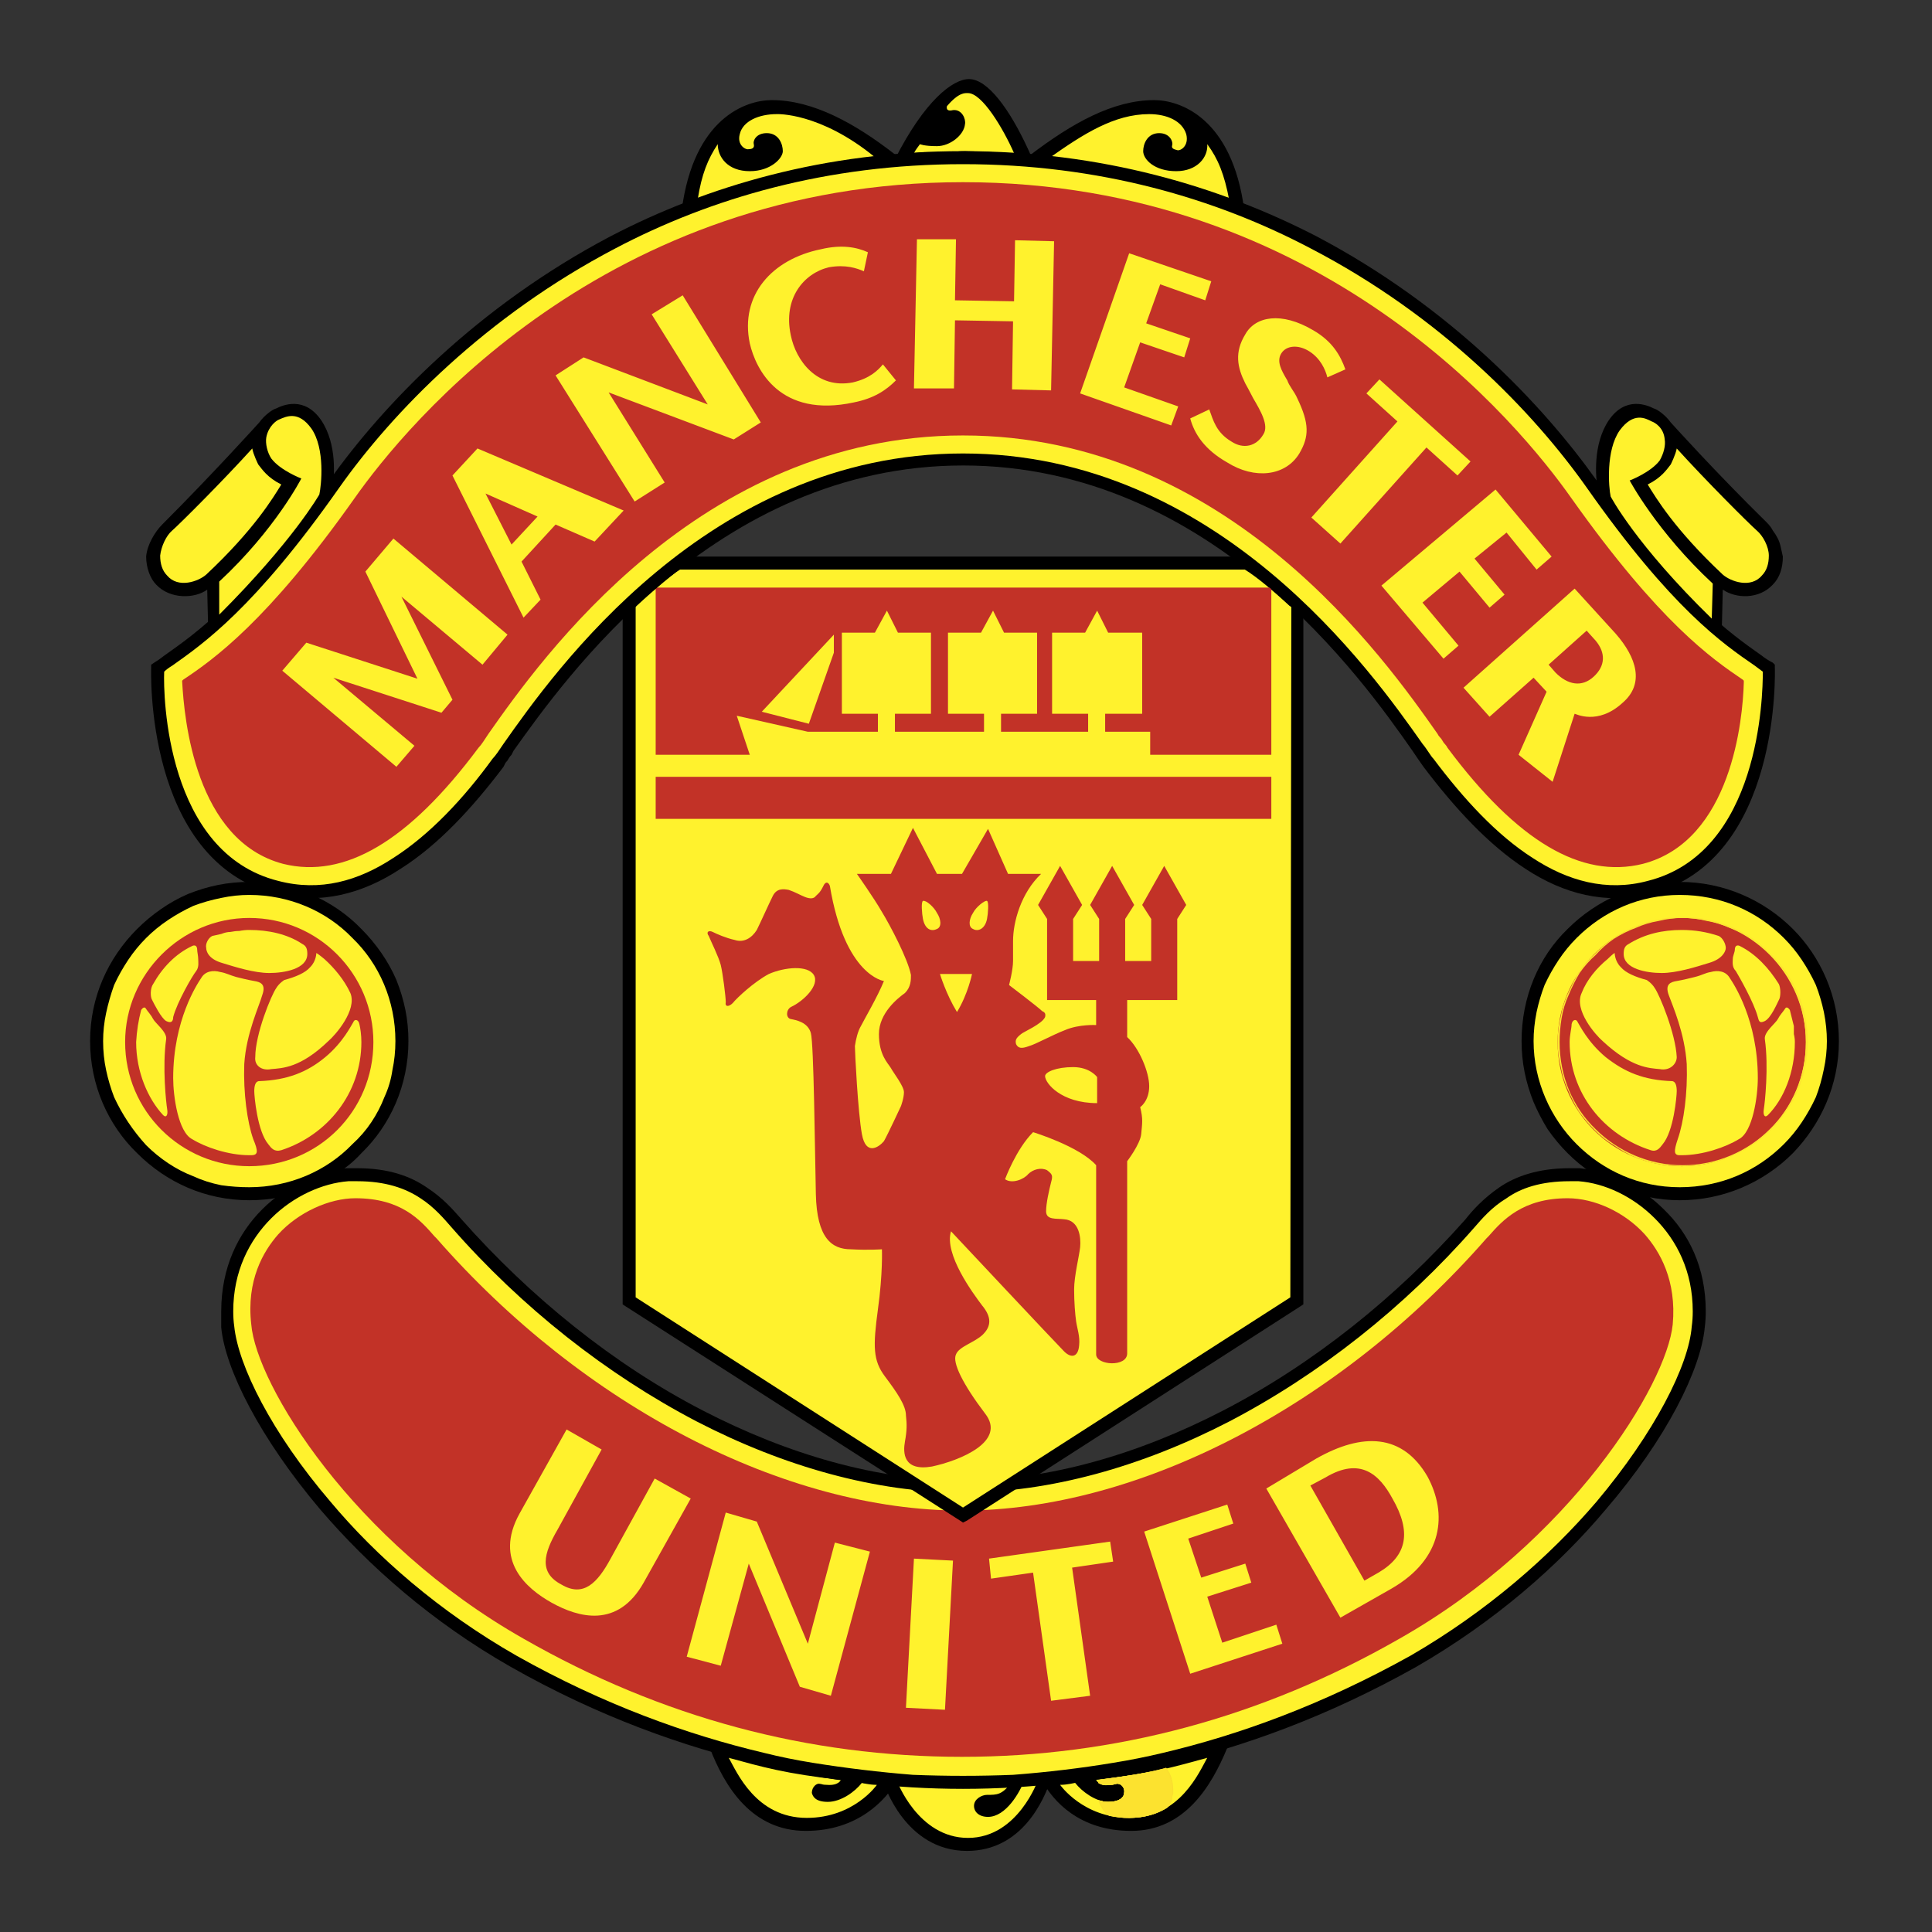 <svg version="1.2" xmlns="http://www.w3.org/2000/svg" viewBox="0 0 193 193" width="193" height="193">
	<rect x="0" y="0" width="193" height="193" fill="#333333" stroke="none"/>
	<title>يونايتد 2ذ</title>
	<style>
		.s0 { fill: #000000 } 
		.s1 { fill: #fff22d } 
		.s2 { fill: #fade2f } 
		.s3 { fill: #fbe02f } 
		.s4 { fill: #fce22f } 
		.s5 { fill: #c23227 } 
		.s6 { fill: #fde62f } 
	</style>
	<path fill-rule="evenodd" class="s0" d="m105 177.7c-0.7 2.1-2.9 7.2-8.4 7.2-6.2 0-8.3-6.7-8.4-7l-0.2-0.7c0 0 5.3 0.5 8.3 0.5 2.9 0 7.9-0.3 8.8-0.5z"/>
	<path fill-rule="evenodd" class="s0" d="m103.2 177.4l0.9 0.5c1.1 2 3.7 5 8.9 5 5.3 0 8-4.4 9.6-8.3l-1.3-0.2c-9.1 2.7-18.1 3-18.1 3zm-31-3l-1.3 0.2c1.5 3.9 4.2 8.3 9.6 8.3 5.2 0 8-3.1 9.1-5l0.6-0.5c0 0-8.9-0.3-18-3z"/>
	<path fill-rule="evenodd" class="s1" d="m101 178.1c-0.9 1.2-1.4 1.2-2.4 1.2-0.5 0-1.3 0.4-1.3 1.1 0 0.6 0.5 1.1 1.4 1.1 1.8 0 3.2-2.5 3.6-3.6 0 0 1 0 1.4-0.1 0 0-2 5.8-7 5.8-5 0-7.1-5.7-7.1-5.7 0 0 4.3 0.2 6.7 0.2 2.4 0 4 0 4.7 0zm11.8 3.5c-4.6 0-6.9-3.3-6.9-3.3 0.7 0 1.5-0.2 1.5-0.2 0.7 0.9 2.1 1.9 3.3 1.9 1.2 0 1.6-0.5 1.6-0.9 0.1-0.6-0.4-1-0.8-0.9-0.1 0-0.2 0.1-0.6 0.1-1.2 0.1-1.4-0.5-1.4-0.5 5.5-0.6 7.8-1.3 11.1-2.2-0.8 1.4-2.7 6-7.8 6z"/>
	<path fill-rule="evenodd" class="s2" d="m117.2 178.8c0-0.8-0.2-1.6-0.7-2.2-1.8 0.5-3.8 0.8-6.8 1.2q0 0 0 0.1 0 0 0 0 0 0.1 0 0.1 0 0 0 0.1c0.1 0.1 0.5 0.3 1.2 0.2 0.4 0 0.5-0.1 0.6-0.1 0.4-0.1 0.9 0.3 0.8 0.9 0 0.4-0.4 0.9-1.6 0.9q-0.5 0-1-0.2 0.3 0.9 0.9 1.5 0.2 0.1 0.5 0.1 0.3 0.1 0.6 0.1 0.3 0.1 0.6 0.1 0.3 0 0.5 0c1.7 0 3-0.5 4-1.2q0.1-0.2 0.2-0.4 0.1-0.2 0.1-0.4 0-0.2 0.1-0.4 0-0.2 0-0.4z"/>
	<path fill-rule="evenodd" class="s3" d="m117.1 178.8q0-0.3 0-0.6 0-0.3-0.1-0.5-0.1-0.3-0.2-0.6-0.2-0.2-0.3-0.5c-1.8 0.5-3.8 0.8-6.7 1.2q0 0 0 0.1 0 0-0.1 0.1 0 0 0 0 0 0.1 0 0.1c0.2 0.1 0.5 0.3 1.2 0.2 0.4 0 0.5-0.1 0.6-0.1 0.4-0.1 0.9 0.3 0.8 0.9 0 0.4-0.4 0.9-1.6 0.9q-0.4 0-0.9-0.1 0.3 0.8 0.9 1.4 0.9 0.3 2.1 0.3c1.6 0 2.9-0.4 3.9-1.1q0.1-0.2 0.2-0.4 0.1-0.2 0.1-0.4 0.1-0.3 0.1-0.5 0-0.2 0-0.4z"/>
	<path fill-rule="evenodd" class="s4" d="m117.1 178.8c0-0.8-0.3-1.5-0.7-2.1-1.7 0.4-3.7 0.7-6.6 1.1q0 0.2 0 0.3c0.2 0.2 0.5 0.3 1.1 0.2 0.4 0 0.5-0.1 0.6-0.1 0.4-0.1 0.9 0.3 0.8 0.9 0 0.4-0.4 0.9-1.6 0.9q-0.1 0-0.2 0-0.1 0-0.2 0-0.1 0-0.2-0.1-0.1 0-0.2 0 0.2 0.8 0.9 1.5 0.9 0.2 2 0.2c1.6 0 2.8-0.4 3.8-1q0.2-0.3 0.2-0.5 0.1-0.2 0.2-0.4 0-0.2 0.1-0.5 0-0.2 0-0.4z"/>
	<path fill-rule="evenodd" class="s1" d="m80.6 181.6c4.7 0 7-3.3 7-3.3-0.8 0-1.5-0.2-1.5-0.2-0.7 0.9-2.1 1.9-3.4 1.9-1.2 0-1.5-0.5-1.6-0.9 0-0.6 0.5-1 0.8-0.9 0.2 0 0.2 0.1 0.7 0.1 1.2 0.1 1.4-0.5 1.4-0.5-5.5-0.6-7.9-1.3-11.2-2.2 0.8 1.4 2.7 6 7.8 6zm-35-59.4c-1.5-1.7-4-4.9-9.9-4.9-6 0-13.9 5.4-12.9 15.3 0.7 7.2 10.9 23.3 28.5 33.3 17.5 10 33.7 12.1 44.9 12.1 11.3 0 27.4-2.1 45-12.1 17.5-10 27.8-26.1 28.5-33.3 0.9-9.9-7-15.3-12.9-15.3-6 0-8.5 3.2-9.9 4.9-13.7 15.5-33.1 26.3-50.7 26.3-17.5 0-37-10.8-50.6-26.3z"/>
	<path class="s0" d="m96.2 147.9c8.5 0 17.5-2.6 26-7 8.9-4.6 17.3-11.3 24.2-19.1 0.7-0.9 1.8-2.1 3.4-3.2 1.6-1.1 3.9-1.9 7-1.9q0.4 0 1 0c2.9 0.3 6 1.7 8.4 4.1 2.5 2.4 4.2 5.8 4.2 10.2q0 0.8-0.1 1.6c-0.4 4.2-3.8 11.1-9.9 18.2-4.7 5.6-11.1 11.2-18.9 15.7-8.9 5-17.3 8-25 9.8q-5 1.2-10.1 1.8-5.1 0.6-10.2 0.6-5.1 0-10.2-0.6-5.1-0.6-10-1.8c-7.7-1.8-16.2-4.8-25-9.8-7.9-4.5-14.2-10.1-19-15.7-6-7.1-9.5-14-9.9-18.2q0-0.2 0-0.4 0-0.2 0-0.4 0-0.2 0-0.4 0-0.2 0-0.4c0-4.4 1.7-7.8 4.1-10.2 2.4-2.4 5.6-3.8 8.4-4.1q0.6 0 1.1 0c3.1 0 5.3 0.8 6.9 1.9 1.7 1.1 2.7 2.3 3.5 3.2 6.9 7.8 15.2 14.5 24.1 19.1 8.5 4.4 17.5 7 26 7zm0 1.2c-8.7 0-17.9-2.6-26.6-7.1-9-4.7-17.5-11.4-24.5-19.4-0.7-0.8-1.7-2-3.1-2.9-1.5-1-3.5-1.7-6.3-1.7q-0.1 0-0.3 0-0.1 0-0.2 0-0.1 0-0.2 0-0.1 0-0.2 0c-2.6 0.2-5.5 1.5-7.7 3.7-2.2 2.2-3.8 5.3-3.8 9.3q0 0.8 0.1 1.5c0.4 3.9 3.7 10.6 9.6 17.5 4.6 5.5 10.9 11 18.6 15.4 8.7 4.9 17.1 7.9 24.7 9.7q2.4 0.6 4.9 1 2.5 0.4 5 0.7 2.5 0.3 5 0.5 2.5 0.1 5 0.1 2.5 0 5-0.1 2.6-0.2 5.1-0.5 2.5-0.3 4.9-0.7 2.5-0.4 5-1c7.6-1.8 15.9-4.8 24.7-9.7 7.6-4.4 13.9-9.9 18.6-15.4 5.8-6.9 9.2-13.6 9.5-17.5q0.1-0.7 0.1-1.5c0-4-1.6-7.1-3.8-9.3-2.2-2.2-5-3.5-7.6-3.7q-0.1 0-0.3 0-0.1 0-0.2 0-0.1 0-0.2 0-0.1 0-0.2 0c-2.9 0-4.9 0.7-6.3 1.7-1.5 0.9-2.5 2.1-3.2 2.9-7 8-15.5 14.7-24.5 19.4-8.7 4.5-17.9 7.1-26.6 7.1z"/>
	<path fill-rule="evenodd" class="s5" d="m43.6 123.7l-0.2-0.2c-1.4-1.6-3.3-3.8-7.9-3.8-2.6 0-5.7 1.4-7.7 3.6-1.5 1.7-3.2 4.6-2.7 9 0.5 6 10.1 21.7 27.2 31.4 13.8 7.9 28.5 11.8 43.8 11.8 15.2 0 29.9-3.9 43.7-11.8 17.1-9.7 26.7-25.4 27.3-31.4 0.4-4.4-1.3-7.3-2.8-9-2-2.2-5-3.6-7.7-3.6-4.5 0-6.5 2.2-7.9 3.8l-0.2 0.2c-14.7 16.8-34.8 27.2-52.4 27.2-17.7 0-37.8-10.4-52.5-27.2z"/>
	<path fill-rule="evenodd" class="s1" d="m152.6 104c0-8.4 6.8-15.3 15.2-15.3 8.5 0 15.3 6.9 15.3 15.3 0 8.4-6.8 15.2-15.3 15.2-8.4 0-15.2-6.8-15.2-15.2z"/>
	<path class="s0" d="m152 104c0-4.4 1.7-8.4 4.6-11.2 2.9-2.9 6.9-4.7 11.2-4.7 4.4 0 8.4 1.8 11.3 4.7 2.8 2.8 4.6 6.8 4.6 11.2 0 4.4-1.8 8.3-4.6 11.2-2.9 2.9-6.9 4.7-11.3 4.7-4.3 0-8.3-1.8-11.2-4.7q-1.1-1.1-2-2.4-0.8-1.3-1.4-2.7-0.6-1.5-0.9-3-0.3-1.5-0.3-3.1zm1.2 0c0 4 1.7 7.7 4.3 10.3 2.7 2.7 6.3 4.3 10.3 4.3 4.1 0 7.7-1.6 10.4-4.3q1-1 1.8-2.2 0.8-1.2 1.4-2.5 0.5-1.3 0.8-2.8 0.3-1.4 0.3-2.8 0-1.4-0.3-2.9-0.3-1.4-0.8-2.7-0.6-1.3-1.4-2.5-0.8-1.2-1.8-2.2c-2.7-2.7-6.3-4.3-10.4-4.3-4 0-7.6 1.6-10.3 4.3q-1 1-1.8 2.2-0.8 1.2-1.4 2.5-0.5 1.3-0.8 2.7-0.3 1.5-0.3 2.9z"/>
	<path fill-rule="evenodd" class="s1" d="m9.7 104c0-8.4 6.8-15.2 15.2-15.2 8.4 0 15.3 6.8 15.3 15.2 0 8.4-6.9 15.3-15.3 15.3-8.4 0-15.2-6.9-15.2-15.3z"/>
	<path class="s0" d="m9 104c0-4.4 1.8-8.3 4.7-11.2q1.1-1.1 2.4-2 1.3-0.9 2.7-1.5 1.5-0.6 3-0.9 1.5-0.3 3.1-0.3c4.4 0 8.4 1.8 11.2 4.7q1.1 1.1 2 2.4 0.9 1.3 1.5 2.7 0.6 1.5 0.9 3 0.3 1.5 0.3 3.1c0 4.4-1.8 8.4-4.7 11.2q-1.1 1.2-2.4 2-1.3 0.9-2.7 1.5-1.5 0.6-3 0.9-1.5 0.3-3.1 0.3c-4.4 0-8.3-1.8-11.2-4.7-2.9-2.8-4.7-6.8-4.7-11.2zm1.3 0q0 1.5 0.3 2.9 0.3 1.4 0.8 2.7 0.6 1.3 1.4 2.5 0.8 1.2 1.8 2.3 1 1 2.2 1.8 1.2 0.8 2.5 1.3 1.3 0.6 2.8 0.9 1.4 0.2 2.8 0.2c4 0 7.7-1.6 10.3-4.3q1.1-1 1.9-2.2 0.8-1.2 1.3-2.5 0.6-1.3 0.8-2.7 0.3-1.4 0.3-2.9c0-4-1.6-7.7-4.3-10.3-2.6-2.7-6.3-4.3-10.3-4.3q-1.4 0-2.8 0.3-1.5 0.3-2.8 0.8-1.3 0.6-2.5 1.4-1.2 0.8-2.2 1.8-1 1-1.8 2.2-0.8 1.2-1.4 2.5-0.5 1.4-0.8 2.8-0.3 1.4-0.3 2.8z"/>
	<path fill-rule="evenodd" class="s0" d="m164.5 55.4l-4.9-6.5c-0.2-1.2-0.5-4.5 1.1-6.9 1.7-2.5 3.9-1.5 4.5-1.2 0.4 0.1 1.2 0.7 1.7 1.4 0 0 4.5 5 9.6 10q0.4 0.4 0.6 0.8 0.3 0.4 0.5 0.8 0.2 0.4 0.3 0.9 0.1 0.4 0.2 0.9c0 1.1-0.3 2.1-1 2.8-1.4 1.5-3.7 1.4-5 0.5l-0.1 4.1c-1.3-1.1-5.9-5.5-7.5-7.6zm-95.1-34.9c6-2 11.5-3.7 19-4.3z"/>
	<path fill-rule="evenodd" class="s0" d="m68.1 21c1.2-9.2 6.4-11 9-11 4.1 0 8.3 2.3 12.4 5.5l-1.1 0.7c-7.5 0.6-13 2.3-19 4.3zm55-0.5c-6.1-2-11.6-3.7-19.1-4.3l-1.1-0.7c4.2-3.2 8.3-5.5 12.4-5.5 2.6 0 7.8 1.8 9 11zm-31.8-5.3c1.2 0 4-0.1 5.2-0.1 1.1 0 4.3 0.2 4.9 0.2z"/>
	<path fill-rule="evenodd" class="s0" d="m89.4 15.9c3-5.9 5.8-8 7.4-8 1.9 0 4.1 3.1 5.9 7l0.4 0.9-1.5-0.1c-1.1-0.2-4-0.2-5.1-0.2-1.2 0-3.6 0-5.1 0.1z"/>
	<path fill-rule="evenodd" class="s1" d="m83.4 154.1l-2.7 10.1-5.1-12.2-3.1-0.9-3.9 14.4 3.4 0.9 2.8-10.2 5.1 12.3 3.1 0.9 3.9-14.4zm11.8 1.8l-3.9-0.2-0.8 14.9 3.9 0.2zm3.6-0.2l0.2 2 4.2-0.6 1.8 12.8 3.9-0.5-1.8-12.8 4.1-0.6-0.3-2zm32.7-10l-5 3 7.4 12.9 5.1-2.9c5.2-3 5.6-7.5 3.6-11.2-2.5-4.3-6.5-4.4-11.1-1.8zm7.6 4c1.9 3.3 1.5 5.7-1.4 7.4l-1.4 0.8-5.4-9.5 1.5-0.8c3.5-2.1 5.4-0.3 6.7 2.1zm-17 14.4l-1.5-4.6 4.4-1.4-0.6-1.9-4.4 1.4-1.3-3.9 4.5-1.5-0.6-1.9-8.3 2.7 4.6 14.2 9.2-3-0.6-1.9zm-56.7-16.4l-4.4 8c-1.3 2.4-2.7 3.9-4.9 2.6-2.3-1.2-1.8-3.1-0.4-5.5l4.4-8-3.5-2-4.7 8.4c-2.6 4.7 0.7 7.5 3.2 8.9 2.7 1.5 6.6 2.6 9.2-2l4.7-8.4zm-2.6-87.5v69.7l33.4 21.5 33.3-21.5 0.1-69.6c-1.1-0.9-3.3-3-5.1-4h-56.8c-1.5 1-4.4 3.4-4.9 3.9z"/>
	<path class="s0" d="m63.5 60.2v69.4l32.7 21 32.7-21 0.1-69.3h1.2v69.6 0.4l-0.3 0.2-33.3 21.4-0.4 0.2-0.3-0.2-33.4-21.4-0.3-0.2v-70.1z"/>
	<path class="s0" d="m129.2 60.8c-0.3-0.3-0.1-0.1-0.4-0.3-1.2-1.1-3.1-2.8-4.6-3.7l0.7-1.1c1.6 1 3.6 2.8 4.7 3.8l0.4 0.4z"/>
	<path class="s0" d="m124.6 56.9h-56.9v-1.3h56.9z"/>
	<path class="s0" d="m68.1 56.8c-0.7 0.4-1.7 1.2-2.5 1.9-1.1 0.9-2 1.7-2.3 2l-0.9-0.9c0.3-0.3 1.3-1.2 2.4-2 0.9-0.8 1.9-1.6 2.5-2.1z"/>
	<path fill-rule="evenodd" class="s5" d="m96.1 87.3l2.6-4.5 2 4.5h3.3c-2 1.9-2.8 4.8-2.8 6.7v2c0 0.9-0.4 2.4-0.4 2.4 0 0 2.9 2.2 3.3 2.6 0.2 0.1 0.4 0.2 0.3 0.6-0.3 0.7-2.2 1.5-2.4 1.7-0.5 0.4-0.6 0.6-0.5 1 0.2 0.4 0.5 0.5 1.3 0.2 0.7-0.2 2.3-1.1 3.6-1.6 1.4-0.6 3.1-0.5 3.1-0.5v-2.5h-4.9v-8.1l-0.9-1.4 2.2-3.9 2.2 3.9-0.9 1.4v4.2h2.6v-4.2l-0.9-1.4 2.2-3.9 2.2 3.9-0.9 1.4v4.2h2.6v-4.2l-0.9-1.4 2.2-3.9 2.2 3.9-0.9 1.4v8.1h-5v3.7c1.2 1.1 2.2 3.5 2.2 4.9 0 1.5-0.9 2.1-0.9 2.1 0.3 1.2 0.2 1.6 0.1 2.7-0.1 1-1.4 2.7-1.4 2.7v19.2c0 1.4-3.1 1.2-3.1 0.1v-18.9c-1.7-1.9-6.3-3.3-6.3-3.3-1.7 1.7-2.8 4.7-2.8 4.7 0.7 0.5 1.9 0 2.3-0.5 0.5-0.5 1.3-0.7 1.9-0.4 0.5 0.4 0.6 0.5 0.4 1.2-0.2 0.8-0.5 2.1-0.5 2.9 0 0.9 1 0.7 1.8 0.8 1.5 0.1 1.7 1.8 1.6 2.8-0.1 0.9-0.6 2.9-0.6 4.2 0 1.3 0.1 2.5 0.2 3.2 0.1 0.7 0.4 1.5 0.3 2.4-0.1 1.2-0.8 1.3-1.5 0.6-0.8-0.8-11.3-12-11.3-12-0.7 2.3 2.2 6.2 3.1 7.4 1 1.2 0.9 2.1 0.1 2.9-0.8 0.8-2.4 1.2-2.7 2-0.4 0.8 0.7 3 2.9 5.9 2.2 2.8-2.5 4.7-5.3 5.3-2.9 0.5-2.9-1.4-2.7-2.5 0.2-1.1 0.2-1.7 0.1-2.6 0-1-0.9-2.3-2.1-3.9-1.2-1.6-1.2-3-0.7-6.7 0.5-3.6 0.4-6 0.4-6 0 0-1.3 0.1-3.1 0-1.9 0-3.4-1.1-3.5-5.5-0.1-4.4-0.2-15-0.5-16.1-0.3-1.1-1.5-1.3-2-1.4-0.5-0.1-0.5-0.9 0-1.2 1.3-0.6 2.9-2.2 2.3-3.2-0.6-1-2.9-0.8-4.5-0.1-1.5 0.8-3.2 2.4-3.6 2.9-0.4 0.4-0.8 0.4-0.7-0.1 0-0.5-0.3-2.9-0.5-3.7-0.2-0.8-1-2.4-1.2-2.9-0.3-0.4 0-0.6 0.4-0.4 0.4 0.2 1.3 0.6 2.2 0.8 0.9 0.3 1.7-0.2 2.2-1 0.4-0.8 1.2-2.6 1.6-3.4 0.4-0.8 1.1-0.7 1.6-0.6 0.6 0.2 1.1 0.5 1.6 0.7 0.5 0.2 0.9 0.2 1.1-0.1 0.2-0.2 0.4-0.3 0.7-0.9 0.3-0.7 0.6-0.4 0.7-0.1 1.5 9 5.4 9.5 5.4 9.5-0.6 1.5-2 3.9-2.3 4.5-0.3 0.5-0.5 1.3-0.6 2 0 0.6 0.3 6.6 0.7 8.8 0.4 2.2 1.7 1.3 2.2 0.7 0.4-0.7 1.7-3.5 1.7-3.5 0 0 0.3-0.8 0.3-1.4 0-0.6-1.1-2-1.3-2.4-0.3-0.5-1.2-1.3-1.2-3.4 0-2.1 1.9-3.6 2.6-4.1 0.6-0.6 0.6-1.3 0.6-1.8-0.3-1.6-2.1-5-2.9-6.3-0.8-1.4-2.5-3.8-2.5-3.8h3.4l2.2-4.6 2.4 4.6zm-3.9 4.5c0.2 1 0.8 1.3 1.4 1 0.5-0.2 0.4-1 0-1.6-0.3-0.6-1.1-1.3-1.4-1.2-0.2 0.1-0.1 1.3 0 1.8zm3.4 9.3c1.1-1.8 1.5-3.8 1.5-3.8h-3.2c0 0 0.6 2 1.7 3.8zm3-11.1c-0.2-0.1-1.1 0.6-1.4 1.2-0.4 0.6-0.5 1.4 0 1.6 0.5 0.3 1.2 0 1.4-1 0.1-0.5 0.2-1.7 0-1.8zm11 20.2v-2.6c0 0-0.7-1-2.4-1-1.7 0-2.8 0.5-2.8 0.9 0 0.7 1.6 2.7 5.2 2.7zm-44.1-32.6h61.5v4.2h-61.5zm0-2.2v-16.7h61.5v16.7z"/>
	<path fill-rule="evenodd" class="s1" d="m114.9 76v-2.9h-4.5v-1.8h3.7v-8.1h-3.4l-1.1-2.2-1.2 2.2h-3.3v8.1h3.6v1.8h-8.7v-1.8h3.6v-8.1h-3.3l-1.1-2.2-1.2 2.2h-3.3v8.1h3.6v1.8h-8.9v-1.8h3.6v-8.1h-3.3l-1.1-2.2-1.2 2.2h-3.3v8.1h3.6v1.8h-7l-7.1-1.6 1.5 4.5z"/>
	<path fill-rule="evenodd" class="s1" d="m83.3 63.4v1.8l-2.5 7.1-4.7-1.2zm4.1-47.7c-7.3 0.7-11.8 2.2-17.7 4.2 0.4-2.5 1-4 2-5.5 0 1.3 1 2.7 3.2 2.7 2.1 0 3.3-1.3 3.3-2 0-0.7-0.4-1.8-1.6-1.8-1.1 0-1.4 0.8-1.3 1.1 0.1 0.4-0.2 0.5-0.5 0.5-0.3 0.1-1.2-0.4-0.9-1.5 0.3-1.3 1.9-2 3.7-2 0 0 4.3-0.2 9.8 4.3zm35.4 4.3c-6-2-10.7-3.6-18-4.2 3.4-2.4 6.5-4.4 10-4.4 1.8 0 3.3 0.7 3.7 2 0.3 1.2-0.6 1.7-0.9 1.6-0.4-0.1-0.6-0.2-0.5-0.5 0.1-0.3-0.2-1.2-1.3-1.2-1.2 0-1.6 1.1-1.6 1.8 0 0.8 1.1 2 3.3 2 2.1 0 3.2-1.4 3.1-2.7 1.1 1.5 1.7 3 2.2 5.6zm-29.2-5.4c1.3 0 2.7-1.1 2.8-2.2 0.1-0.5-0.3-1.5-1.2-1.4-0.8 0.2-0.6-0.4-0.6-0.4 1.2-1.4 1.8-1.3 2.1-1.3 1.4 0 3.5 3.5 4.6 6-0.7 0-3.8-0.2-4.9-0.2q-0.6 0-1.3 0.1-0.6 0-1.2 0-0.7 0-1.3 0-0.6 0-1.3 0.1c0.2-0.4 0.4-0.6 0.6-0.9 0 0 0.4 0.2 1.7 0.2z"/>
	<path fill-rule="evenodd" class="s0" d="m28.3 55.4l4.9-6.5c0.2-1.2 0.5-4.5-1.1-6.9-1.7-2.5-3.9-1.5-4.5-1.2-0.4 0.1-1.2 0.7-1.7 1.4 0 0-4.6 5.1-9.7 10.2-0.7 0.7-1.5 2-1.6 3.2 0 1.1 0.4 2.2 1 2.8 1.4 1.5 3.9 1.4 5.1 0.5l0.1 4.1c1.3-1.1 5.9-5.5 7.5-7.6z"/>
	<path fill-rule="evenodd" class="s1" d="m96.2 45.9c27.5 0 43.1 25.8 46.5 30.3 6 8.1 13.4 14.6 22 12.4 12.7-3.2 12-21.9 12-21.9-3-2.2-8.2-4.9-17.7-18.3-9.2-13.1-30.2-32.6-62.8-32.6-32.6 0-53.5 19.5-62.8 32.6-9.4 13.4-14.6 16.1-17.7 18.3 0 0-0.6 18.7 12 21.9 8.6 2.2 16-4.3 22.1-12.4 3.3-4.5 19-30.3 46.4-30.3z"/>
	<path class="s0" d="m96.2 46.5c-24.8 0-39.9 21.5-44.9 28.5q-0.1 0.2-0.2 0.4-0.2 0.2-0.3 0.4-0.1 0.2-0.3 0.4-0.1 0.2-0.2 0.4c-3.1 4.1-6.5 7.8-10.3 10.2-3.8 2.5-8 3.6-12.5 2.5-13.1-3.4-12.4-22.5-12.4-22.6v-0.3l0.3-0.2q0.5-0.3 1-0.7c3.1-2.2 8.1-5.6 16.5-17.5 5.4-7.6 14.8-17.4 28.1-24.4 9.6-5 21.4-8.5 35.2-8.5 13.8 0 25.6 3.5 35.3 8.5 13.3 7 22.6 16.8 28 24.4 8.4 11.9 13.4 15.3 16.5 17.5q0.5 0.4 1.1 0.7l0.2 0.2v0.3c0 0.1 0.7 19.2-12.4 22.6-4.5 1.1-8.7 0-12.5-2.5-3.7-2.4-7.1-6.1-10.2-10.2q-0.5-0.7-1.1-1.6c-4.9-7-20-28.5-44.9-28.5zm0-1.2c25.5 0 40.9 21.9 45.9 29 0.5 0.6 0.8 1.2 1.1 1.5 3 4 6.3 7.6 9.9 9.9 3.5 2.3 7.4 3.4 11.5 2.3 11.2-2.8 11.5-18.5 11.5-20.9q-0.4-0.3-0.8-0.6c-3.2-2.2-8.3-5.7-16.8-17.8-5.3-7.5-14.5-17.1-27.6-23.9-9.5-5-21.1-8.4-34.7-8.4-13.6 0-25.2 3.4-34.7 8.4-13 6.8-22.3 16.4-27.6 23.9-8.5 12.1-13.6 15.6-16.7 17.8q-0.5 0.3-0.8 0.6c-0.1 2.4 0.2 18.1 11.4 20.9 4.2 1.1 8 0 11.5-2.3 3.6-2.3 7-5.9 9.9-9.9 0.3-0.3 0.7-0.9 1.1-1.5 5-7.1 20.4-29 45.9-29z"/>
	<path fill-rule="evenodd" class="s5" d="m96.2 43.5c26.5 0 42.2 22.4 47.4 29.8q0.1 0.2 0.2 0.3 0.2 0.2 0.3 0.4 0.1 0.2 0.3 0.4 0.1 0.1 0.2 0.3c7 9.4 13.4 13.1 19.5 11.6 8.9-2.3 10-14.5 10.1-18.1v-0.2l-0.1-0.1c-3.1-2.1-8.3-5.7-17.1-18.1-5.2-7.4-25-31.6-60.8-31.6-35.7 0-55.6 24.2-60.8 31.6-8.7 12.3-14.1 16.1-17.1 18.1l-0.1 0.1v0.1c0.2 3.7 1.3 15.9 10.1 18.2 6.1 1.5 12.5-2.2 19.5-11.6 0.3-0.3 0.6-0.8 1-1.4 5.2-7.4 21-29.8 47.4-29.8z"/>
	<path fill-rule="evenodd" class="s1" d="m50.7 63.4l-2.5 3-8.1-6.8 5.1 10.3-1.1 1.3-10.8-3.5 8.1 6.8-1.8 2.1-11.4-9.6 2.4-2.8 11.1 3.6-5.2-10.7 2.8-3.3zm11.6-12.4l-2.9 3.1-3.9-1.7-3.4 3.7 1.9 3.8-1.7 1.8-7.1-14.2 2.5-2.7zm-13.8-1.7l2.6 5.1 2.6-2.8zm19.7-19.8l7.8 12.7-2.7 1.7-12.5-4.7 5.6 9-3 1.9-7.9-12.6 2.8-1.8 12.4 4.7-5.6-9zm49.5 11.1l-0.7 1.9-9.1-3.2 4.9-14 8.2 2.8-0.6 1.9-4.5-1.6-1.4 3.9 4.4 1.5-0.6 1.9-4.4-1.5-1.6 4.5zm29.2 5.5l-1.3 1.4-3.1-2.8-8.6 9.6-2.9-2.6 8.6-9.6-3.1-2.8 1.3-1.4zm-1.2 18.4l-1.5 1.3-6.2-7.3 11.4-9.6 5.6 6.7-1.5 1.3-3-3.7-3.2 2.6 3 3.6-1.5 1.3-3-3.6-3.7 3.1zm9.4 13.6l-3.4-2.7 2.8-6.3-1.3-1.4-4.4 3.9-2.6-2.9 11.1-9.9 4.1 4.5c2.1 2.4 2.9 5 0.7 6.9-2.5 2.3-4.7 1.1-4.8 1.1zm3.4-15.1l-3.8 3.4 0.7 0.8c1.2 1.2 2.6 1.5 3.8 0.4 1.2-1.1 1.2-2.4 0.2-3.6zm-53.2-38.9l-0.3 14.9-3.9-0.1 0.1-6.8-5.8-0.1-0.1 6.8h-4l0.3-14.9h3.9l-0.1 6.1 5.9 0.1 0.1-6.1zm13.6 17.7l1.9-0.9c0.4 1.1 0.7 2.3 2.2 3.2 1.2 0.8 2.5 0.5 3.2-0.7 0.6-0.9-0.3-2.4-1-3.6-0.3-0.6-0.8-1.5-0.8-1.5-0.8-1.6-1.1-3.1 0-4.9 1-1.8 3.6-2.3 6.8-0.4 1.9 1.1 2.7 2.5 3.2 3.9l-1.8 0.8c-0.2-0.8-0.7-1.9-1.8-2.6-1.1-0.7-2.3-0.6-2.8 0.2-0.5 0.8 0 1.7 0.6 2.7 0.2 0.6 0.7 1.1 1 1.8 1.2 2.5 1.2 3.8 0.2 5.5-1.4 2.3-4.5 2.6-7.2 0.9-2.3-1.3-3.3-2.9-3.7-4.4zm-32.2-16.6l-0.4 1.9c-0.7-0.3-1.8-0.7-3.5-0.4-2.5 0.6-4.6 3.1-3.8 6.8 0.5 2.5 2.6 5.4 6.2 4.7 1.7-0.4 2.5-1.2 3-1.8l1.3 1.6c-1 1-2.2 1.8-4.2 2.2-7.4 1.6-9.8-3.3-10.4-5.9-1-4.8 2.2-8.4 7.1-9.4 2.1-0.5 3.6-0.2 4.7 0.3zm74.2 24.4c-0.2-0.9-0.5-4.6 0.9-6.6 1.4-1.9 2.6-1.2 3.2-0.9 0.3 0.1 1.2 0.6 1.3 1.8 0.1 0.6-0.1 1.4-0.5 2.1-0.9 1.2-3 2-3 2 0 0 2.7 5.1 8.3 10.3l-0.1 3.5c-7.6-7.4-10.1-12.2-10.1-12.2z"/>
	<path fill-rule="evenodd" class="s1" d="m166.9 46.4c0 0 0.5-1 0.6-1.6 2.9 3.2 7.1 7.4 8 8.2 0.6 0.5 1.2 1.6 1.2 2.5 0 0.8-0.2 1.5-0.7 2-1.1 1.3-3.1 0.6-3.9-0.1-4.8-4.5-6.7-7.7-7.5-9 1.4-0.7 1.9-1.5 2.3-2zm-145 15v-3.3c5.6-5.2 8.2-10.3 8.2-10.3 0 0-2.1-0.8-3-2-0.4-0.6-0.6-1.5-0.5-2.1 0.2-1.1 1-1.7 1.3-1.8 0.7-0.3 1.9-0.9 3.2 0.9 1.4 2 1 5.7 0.8 6.6 0 0-2.6 4.6-10 12z"/>
	<path fill-rule="evenodd" class="s1" d="m28.1 48.4c-0.8 1.3-2.7 4.5-7.5 9-0.8 0.7-2.8 1.4-3.9 0.1-0.5-0.5-0.7-1.2-0.7-2 0.1-0.9 0.6-2 1.2-2.5 0.9-0.8 5.1-5 8-8.2 0.1 0.6 0.6 1.6 0.6 1.6 0.4 0.5 0.9 1.3 2.3 2z"/>
	<path fill-rule="evenodd" class="s5" d="m12.5 104.1c0-6.8 5.6-12.4 12.4-12.4 6.9 0 12.4 5.6 12.4 12.4 0 6.9-5.5 12.4-12.4 12.4-6.8 0-12.4-5.5-12.4-12.4z"/>
	<path fill-rule="evenodd" class="s1" d="m31.6 95.2c0.2 0.1 0.8 0.6 0.8 0.6 1 0.9 2 2.1 2.6 3.4 0.7 1.7-1.5 4.2-2.2 4.8-2.8 2.7-4.6 2.7-5.7 2.8-1 0.2-1.7-0.4-1.6-1.2 0-2.3 1.6-6.2 2.1-6.9 0.3-0.5 0.8-0.8 0.8-0.8 1.1-0.3 2.1-0.7 2.6-1.3 0.6-0.6 0.6-1.4 0.6-1.4zm-10.4-1.7q0.5-0.1 0.9-0.2 0.5-0.2 0.9-0.2 0.5-0.1 0.9-0.1 0.5-0.1 1-0.1c1.9 0 3.8 0.4 5.3 1.4 0.4 0.2 0.5 0.5 0.5 1 0 1.5-2.3 1.9-3.8 1.9-1.5 0-3.4-0.6-4.7-1-1.4-0.4-1.6-1.2-1.6-1.5-0.1-0.4 0.2-1 0.6-1.2zm-4.9 17.9c-1.5-1.6-2.7-4.3-2.7-7.3q0.1-1.7 0.5-3.2c0 0 0.3-0.5 0.5-0.1 0.2 0.3 0.5 0.6 0.7 1 0.2 0.4 1.4 1.3 1.3 2-0.4 2.8 0 6.4 0.1 7 0.1 0.6-0.1 0.9-0.4 0.6zm0.3-9.4c-0.5-0.3-1.2-1.7-1.4-2.1-0.2-0.3-0.2-1.2 0.1-1.6 0.9-1.6 2.2-3 3.9-3.8 0.2-0.1 0.5-0.1 0.5 0.4 0 0.2 0.1 0.6 0.1 0.9 0 0.3 0.1 0.8-0.2 1.2-0.4 0.5-1.9 3.1-2.3 4.6 0 0.3-0.1 0.7-0.7 0.4zm8.5 13.4q-0.1 0-0.2 0c-2.1 0-4.4-0.8-5.7-1.6-1.4-0.7-1.9-4.3-1.9-6.1 0-5.8 2.4-9.4 2.8-10 0.4-0.7 1.2-0.8 1.9-0.6 0.6 0.1 0.9 0.3 1.6 0.5 0.4 0.1 1.2 0.3 1.8 0.4 0.6 0.1 1.2 0.3 0.8 1.4-0.3 1.1-1.6 3.8-1.8 6.9-0.1 2.9 0.3 5.8 0.9 7.5 0.5 1.2 0.5 1.6-0.2 1.6zm3-0.5c-0.7 0.2-1-0.2-1.3-0.6-1.1-1.3-1.4-4.8-1.4-5.3 0-0.5 0.1-1 0.5-1 2.8-0.1 4.8-0.9 6.6-2.4 1.8-1.5 2.6-3.2 2.8-3.5 0.1-0.3 0.5-0.3 0.6 0.2 0.1 0.4 0.2 1.1 0.2 1.8 0 5.1-3.4 9.3-8 10.8z"/>
	<path fill-rule="evenodd" class="s5" d="m180.4 104.1c0-6.8-5.6-12.4-12.4-12.4-6.9 0-12.4 5.6-12.4 12.4 0 6.9 5.5 12.4 12.4 12.4 6.8 0 12.4-5.5 12.4-12.4z"/>
	<path fill-rule="evenodd" class="s1" d="m161.9 96.6c0.5 0.6 1.5 1 2.6 1.3 0 0 0.5 0.3 0.8 0.8 0.5 0.7 2.1 4.6 2.2 6.9 0 0.7-0.7 1.4-1.7 1.2-1-0.1-2.8-0.1-5.7-2.8-0.7-0.6-2.9-3.1-2.1-4.8 0.5-1.3 1.5-2.5 2.6-3.4 0 0 0.5-0.5 0.7-0.6 0 0 0 0.8 0.6 1.4zm10.5-1.9c0 0.3-0.3 1.1-1.7 1.5-1.3 0.4-3.2 1-4.7 1-1.5 0-3.8-0.4-3.8-1.9 0-0.5 0.1-0.8 0.5-1 1.6-1 3.4-1.4 5.3-1.4 1.3 0 2.5 0.2 3.7 0.6 0.4 0.2 0.7 0.8 0.7 1.2zm3.8 16.1c0.1-0.6 0.5-4.2 0.1-7-0.1-0.7 1.1-1.6 1.3-2 0.2-0.4 0.5-0.7 0.7-1 0.2-0.4 0.5 0.1 0.5 0.1q0.1 0.4 0.2 0.8 0.1 0.4 0.2 0.8 0 0.4 0 0.8 0.1 0.4 0.1 0.8c0 3-1.1 5.7-2.7 7.3-0.3 0.3-0.5 0-0.4-0.6zm-0.6-9.2c-0.4-1.5-1.9-4.1-2.2-4.6-0.4-0.4-0.3-0.9-0.3-1.2 0-0.3 0.2-0.7 0.2-0.9 0-0.5 0.3-0.5 0.5-0.4 1.6 0.8 2.9 2.2 3.9 3.8 0.2 0.4 0.2 1.3 0 1.6-0.2 0.4-0.8 1.8-1.4 2.1-0.6 0.3-0.6-0.1-0.7-0.4zm-8 12.2c0.6-1.7 1-4.6 0.9-7.5-0.2-3.1-1.4-5.8-1.8-6.9-0.4-1.1 0.2-1.3 0.8-1.4 0.6-0.1 1.4-0.3 1.8-0.4 0.8-0.2 1-0.4 1.6-0.5 0.7-0.2 1.5-0.1 1.9 0.6 0.4 0.6 2.8 4.2 2.8 10 0 1.8-0.5 5.4-1.9 6.1-1.3 0.8-3.6 1.6-5.7 1.6q-0.1 0-0.2 0c-0.6 0-0.6-0.4-0.2-1.6zm-10.8-9.7c0-0.7 0.2-1.4 0.2-1.8 0.1-0.5 0.5-0.5 0.6-0.2 0.2 0.3 1 2 2.8 3.5 1.9 1.5 3.8 2.3 6.6 2.4 0.4 0 0.5 0.5 0.5 1 0 0.5-0.3 4-1.4 5.3-0.3 0.4-0.6 0.8-1.2 0.6-4.7-1.5-8.1-5.7-8.1-10.8z"/>
	<path class="s6" d="m155.6 104.1q0-1.3 0.3-2.5 0.2-1.2 0.7-2.3 0.5-1.1 1.1-2.2 0.7-1 1.6-1.8c2.2-2.3 5.4-3.7 8.8-3.7 3.4 0 6.6 1.4 8.8 3.7 2.3 2.2 3.7 5.3 3.7 8.8 0 3.4-1.4 6.5-3.7 8.8-2.2 2.2-5.4 3.6-8.8 3.6q-1.2 0-2.4-0.2-1.2-0.2-2.4-0.7-1.1-0.5-2.1-1.2-1-0.6-1.9-1.5-0.9-0.9-1.6-1.9-0.6-1-1.1-2.2-0.5-1.1-0.7-2.3-0.3-1.2-0.3-2.4zm0.2 0c0 3.4 1.3 6.5 3.6 8.7 2.2 2.2 5.3 3.6 8.7 3.6 3.4 0 6.5-1.4 8.7-3.6 2.3-2.2 3.6-5.3 3.6-8.7 0-3.4-1.3-6.5-3.6-8.8q-0.8-0.8-1.8-1.5-1.1-0.7-2.2-1.1-1.1-0.5-2.3-0.7-1.2-0.3-2.4-0.3-1.2 0-2.4 0.3-1.2 0.2-2.3 0.7-1.1 0.4-2.2 1.1-1 0.7-1.8 1.6-0.9 0.8-1.6 1.8-0.6 1-1.1 2.2-0.5 1.1-0.7 2.3-0.2 1.2-0.2 2.4z"/>
</svg>